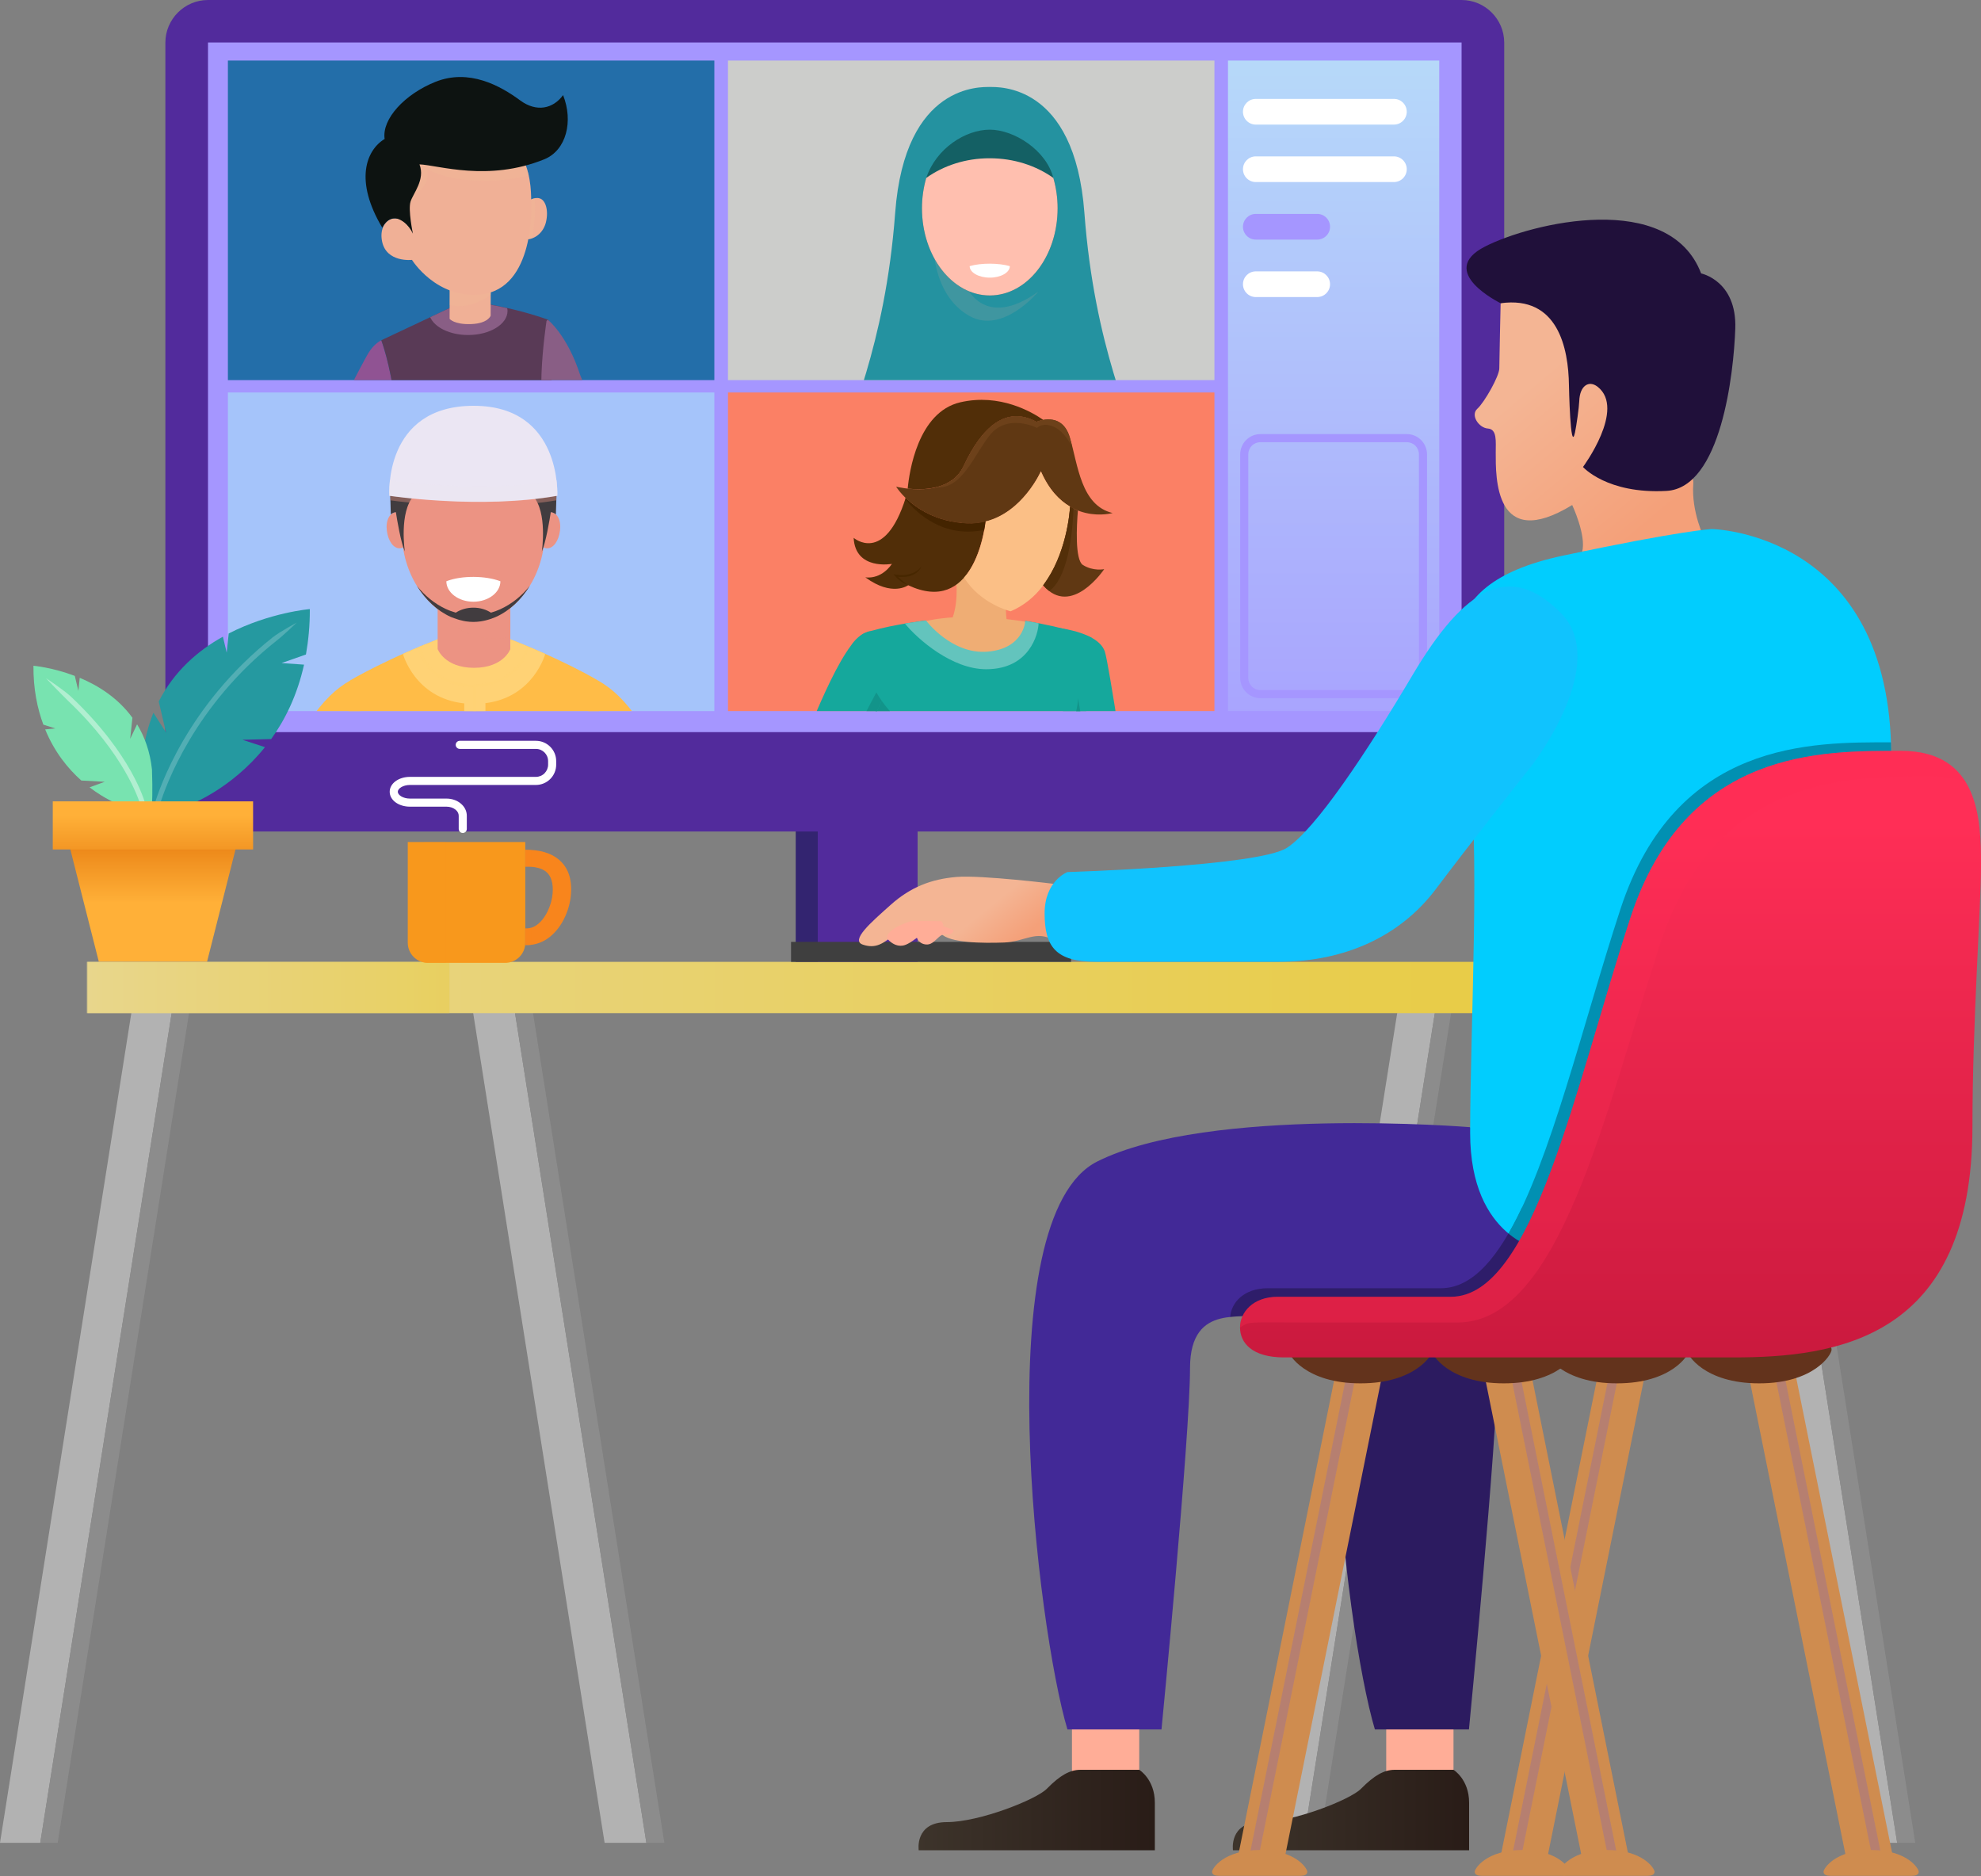 <?xml version="1.0" encoding="UTF-8"?><svg xmlns="http://www.w3.org/2000/svg" xmlns:xlink="http://www.w3.org/1999/xlink" height="236.7" preserveAspectRatio="xMidYMid meet" version="1.0" viewBox="0.0 0.0 250.0 236.7" width="250.0" zoomAndPan="magnify"><rect x="0.0" y="0.0" width="250.0" height="236.7" fill="#808080" stroke="none"/><g><g><g><path d="M103.12 103.69H115.8V122.1H103.12z" fill="#522B9C"/></g><g><path d="M100.42 103.69H103.2V122.1H100.42z" fill="#332470"/></g></g><g><g><g><path d="M189.84,99.53c0,2.96-2.42,5.38-5.38,5.38H26.25c-2.96,0-5.38-2.42-5.38-5.38V5.38 c0-2.96,2.42-5.38,5.38-5.38h158.2c2.96,0,5.38,2.42,5.38,5.38V99.53z" fill="#522B9C"/></g><g><path d="M26.25,5.36c0,8.47,0,78.55,0,87.01c9.75,0,148.45,0,158.2,0c0-8.46,0-78.54,0-87.01 C174.7,5.36,36.01,5.36,26.25,5.36z" fill="#A596FF"/></g></g><g><path d="M28.76 7.64H90.15V47.96H28.76z" fill="#236EA9"/></g><g><path d="M28.76 49.52H90.15V89.72H28.76z" fill="#A5C4FA"/></g><g><path d="M91.87 49.52H153.26V89.72H91.87z" fill="#FB8065"/></g><linearGradient gradientUnits="userSpaceOnUse" id="a" x1="168.298" x2="168.298" xlink:actuate="onLoad" xlink:show="other" xlink:type="simple" xmlns:xlink="http://www.w3.org/1999/xlink" y1="-17.009" y2="112.188"><stop offset=".006" stop-color="#bae8f8"/><stop offset="1" stop-color="#a596ff"/></linearGradient><path d="M154.97 7.64H181.63V89.71H154.97z" fill="url(#a)"/><g><defs><path d="M28.76 7.64H90.15V47.96H28.76z" id="b"/></defs><clipPath id="c"><use overflow="visible" xlink:actuate="onLoad" xlink:href="#b" xlink:show="embed" xlink:type="simple" xmlns:xlink="http://www.w3.org/1999/xlink"/></clipPath><g clip-path="url(#c)"><g><path d="M49.05,58.88c-3.89-3.39-8.08-3.8-8.08-3.8s4.73-9.22,5.5-10.5c0.77-1.28,1.65-1.64,1.65-1.64 s1.96,5.08,2.17,13.59C49.99,57.24,49.62,57.88,49.05,58.88z" fill="#905393"/></g><g><path d="M57.04,38.73l-8.92,4.2c0,0,4.42,11.48,0.7,28.81c3.86,1.8,14.49,3.13,21.59-0.15 c0.09-11.08-0.2-18.28-0.85-22.78c0.2-3.23,0.27-8.3-0.42-8.48c-1.9-0.68-4.54-1.42-7.48-1.94 C58.64,38.59,57.04,38.73,57.04,38.73z" fill="#593A56"/></g><g><path d="M64.05,39.23c0,1.68-2.23,3.04-4.97,3.04c-2.3,0-4.22-0.95-4.79-2.25l2.75-1.29c0,0,1.59-0.15,4.61-0.33 c0.81,0.14,1.6,0.3,2.35,0.48C64.03,38.99,64.05,39.11,64.05,39.23z" fill="#895E85"/></g><g><g><path d="M61.92,39.83c0,0-0.31,0.98-2.46,1.06c-2.15,0.08-2.72-0.66-2.72-0.66l0.01-3.72l5.18,0.01L61.92,39.83 z" fill="#F0B096"/></g><g><path d="M61.93,37.17v-0.51c-0.05-0.05-0.11-0.1-0.17-0.15l-5-0.01l0,1.98 C59.2,39.08,61.25,37.7,61.93,37.17z" fill="#F0B896" opacity=".4"/></g><g><path d="M66.57,25.43c0,0,0.79-0.63,1.54-0.4c0.76,0.22,1.14,1.55,0.79,3c-0.35,1.45-1.57,2.23-2.54,2.16 C65.4,30.12,66.57,25.43,66.57,25.43z" fill="#F0B096"/></g><g><path d="M66.37,30.19c-0.96-0.07,0.2-4.76,0.2-4.76s0.42-0.33,0.93-0.42c0,0.29,0,0.53,0.01,0.71 c0,0,0.1,2.02-0.36,4.36C66.89,30.17,66.62,30.21,66.37,30.19z" fill="#F0B896" opacity=".3"/></g><g><path d="M67.04,25.76c0,0,0.53,10.69-6.38,11.39c-5.62,0.56-8.67-4.36-8.67-4.36s-3.25,0.38-3.78-2.37 c-0.53-2.74,2.13-4.14,3.68-1.35c0,0-0.94-1.43-1.08-3.53c-0.13-2.09-0.96-8.16,7.24-8.98C67.44,15.61,67.01,24.06,67.04,25.76 z" fill="#F0B096"/></g><g><path d="M66.73,22.16c-0.24-1.08-0.67-2.2-1.42-3.18l-1.68-0.07l-10.7,0.86l-2.08,2.46 c-0.1,0.65-0.13,1.28-0.12,1.84l0.72,3.52c-0.01-2.32,1.29-3.15,2-4.05c0.71-0.9,0.49-2.16,0.49-2.16 C58.91,23.81,65.23,22.53,66.73,22.16z" fill="#F0B896" opacity=".4"/></g><g><path d="M52.11,29.48c0,0-0.63-2.99-0.3-4.04c0.33-1.05,1.87-2.77,1.13-4.7c2.37,0.09,8.64,2.24,15.77-0.65 c2.77-1.15,3.66-4.79,2.35-8.09c-1.25,1.71-3.33,2.2-5.41,0.67c-2.52-1.86-6.47-4.04-10.71-2.34c-3.86,1.55-6.77,4.68-6.4,7.2 c-2.36,1.44-3.83,5.29-0.29,11.21c0,0,0.61-1.46,1.92-1.14C50.62,27.74,51.5,28.2,52.11,29.48z" fill="#0D1311"/></g></g><g><path d="M69.13,40.34c0,0,2.45,1.91,4.09,6.98c1.5,3.53,1.62,5.08,1.62,5.08s-1.67,1.06-4.79,1.3 c-3.13,0.24-1.08-13.2-1.08-13.2" fill="#895E85"/></g><g><path d="M49.56,48.74c0,0,0.63,3.24,0.68,6.63c0.79,0.79,3.67,3.96,3.67,3.96h1.67 c0,0,0.55-2.55-0.57-3.67c-1.12-1.12-3.08-1.36-3.49-1.77C51.12,53.49,51.6,52.66,49.56,48.74z" fill="#00D0FC" opacity=".6"/></g><g><path d="M69.66,47.98l0.57,8.4l-0.33,3.39l-2.91-0.24c0,0,0.55-2.89,0.91-3.25 c0.36-0.36,0.85-0.6,1.19-1.67C69.43,53.54,69.66,47.98,69.66,47.98z" fill="#00D0FC" opacity=".6"/></g></g></g><g><defs><path d="M91.87 7.64H153.26V47.96H91.87z" id="d"/></defs><use fill="#CCCDCB" overflow="visible" xlink:actuate="onLoad" xlink:href="#d" xlink:show="embed" xlink:type="simple" xmlns:xlink="http://www.w3.org/1999/xlink"/><clipPath id="e"><use overflow="visible" xlink:actuate="onLoad" xlink:href="#d" xlink:show="embed" xlink:type="simple" xmlns:xlink="http://www.w3.org/1999/xlink"/></clipPath><g clip-path="url(#e)"><g><path d="M143.76,57.47c-0.77-4.35-5.63-13.47-6.91-30.61c-1.23-16.48-10.98-15.85-11.91-15.89v0h-0.06v0 c-0.93,0.04-10.68-0.59-11.91,15.89c-1.28,17.14-6.17,26.37-6.91,30.61c-1.27,7.33-1.86,23.26,4.53,29.39 c6.11,5.85,13.62,9.45,14.29,9.76v0.03c0,0,0.03-0.01,0.03-0.01c0.01,0,0.03,0.01,0.03,0.01v-0.03 c0.66-0.31,8.18-3.92,14.29-9.76C145.62,80.73,145.12,65.15,143.76,57.47z" fill="#2492A0"/></g><g><path d="M121.78,35.82c0,0,2.21,6.04,9.27,0.96c0,0-4.45,5.43-8.66,3.11 c-5-2.75-4.64-9.82-4.64-9.82L121.78,35.82z" fill="#AAA6A3" opacity=".2"/></g><g><path d="M116.89,22.45c-0.34,1.19-0.54,2.47-0.54,3.82c0,6.08,3.83,11.01,8.56,11.01 c4.73,0,8.56-4.93,8.56-11.01c0-1.34-0.2-2.63-0.54-3.82c-0.89-3.51-4.97-6.09-8.02-6.09 C121.87,16.36,118.15,18.69,116.89,22.45z" fill="#146064"/></g><g><path d="M116.89,22.45c-0.34,1.19-0.54,2.47-0.54,3.82c0,6.08,3.83,11.01,8.56,11.01 c4.73,0,8.56-4.93,8.56-11.01c0-1.34-0.2-2.63-0.54-3.82c-2.18-1.55-4.97-2.48-8.02-2.48 C121.87,19.96,119.08,20.89,116.89,22.45z" fill="#FFBFAF"/></g><g><path d="M127.44,33.58c0,0.8-1.13,1.45-2.53,1.45c-1.4,0-2.54-0.65-2.54-1.45 C123.82,33.15,126.08,33.18,127.44,33.58z" fill="#FFF"/></g></g></g><g><defs><path d="M28.76 49.52H90.15V89.72H28.76z" id="f"/></defs><clipPath id="g"><use overflow="visible" xlink:actuate="onLoad" xlink:href="#f" xlink:show="embed" xlink:type="simple" xmlns:xlink="http://www.w3.org/1999/xlink"/></clipPath><g clip-path="url(#g)"><g><path d="M76,98.53l-0.56-12.69c0,0-4.75-2.85-12.4-5.69c-1.36-0.16-5.07-0.16-6.44,0 c-7.65,2.85-12.4,5.69-12.4,5.69l-0.56,12.69c0,0-1.33,11.37-1.42,27.12c6.41,3.01,28.79,3.01,35.21,0 C77.34,109.9,76,98.53,76,98.53z" fill="#FFBC47"/></g><g><path d="M68.81,82.5c-1.66-0.74-3.59-1.55-5.76-2.36c-1.36-0.16-5.07-0.16-6.44,0c-2.17,0.81-4.1,1.61-5.76,2.36 c0,0,1.48,5.59,7.74,6.25v20.69h2.67V88.72C67.35,87.97,68.81,82.5,68.81,82.5z" fill="#FFD275"/></g><g><path d="M66.64,81.6c-0.12-0.05-0.23-0.1-0.35-0.14c-0.16,2.71-3.04,4.88-6.57,4.88 c-3.52,0-6.39-2.16-6.57-4.87c-0.12,0.05-0.23,0.1-0.35,0.15c0.26,2.83,3.26,5.08,6.92,5.08v21.44h0.35V86.68 C63.58,86.54,66.4,84.35,66.64,81.6z" fill="#FFD275" opacity=".5"/></g><g><path d="M64.41,81.89c0,0-0.85,2.37-4.59,2.37c-3.73,0-4.59-2.37-4.59-2.37v-5.23h9.17V81.89z" fill="#EC9383"/></g><g><path d="M64.41,80.38v-3.72h-9.17C55.24,76.66,57.86,81.61,64.41,80.38z" fill="#EC9383" opacity=".4"/></g><g><path d="M69.26,64.57c-0.29,0-0.56,0.12-0.8,0.31c-0.97-4.3-4.51-7.03-8.73-7.03c-4.22,0-7.75,2.72-8.73,7.01 c-0.23-0.18-0.49-0.29-0.77-0.29c-1.1,0-1.57,1.13-1.41,2.39s0.82,2.27,1.67,2.22c0.13-0.01,0.25-0.05,0.37-0.1 c0.73,5,4.42,9.38,8.87,9.38c4.46,0,8.15-4.39,8.87-9.39c0.13,0.06,0.26,0.11,0.4,0.11c0.85,0.05,1.51-0.96,1.67-2.22 C70.84,65.7,70.37,64.57,69.26,64.57z" fill="#EC9383"/></g><g><path d="M63.15,73.34c0,1.42-1.53,2.58-3.41,2.58c-1.88,0-3.41-1.16-3.41-2.58 C58.26,72.58,61.31,72.63,63.15,73.34z" fill="#FFF"/></g><g><path d="M66.87,73.9c-1.03,1.3-2.32,2.33-3.76,2.98c-0.37,0.17-0.76,0.31-1.15,0.42 c-0.6-0.39-1.37-0.63-2.22-0.63c-0.85,0-1.62,0.24-2.22,0.63c-0.45-0.13-0.89-0.29-1.31-0.49c-1.38-0.65-2.61-1.66-3.6-2.9 c1.08,1.76,2.57,3.16,4.28,3.93c0,0,0,0,0,0c0.14,0.06,0.28,0.11,0.42,0.16c0.2,0.07,0.4,0.14,0.6,0.2 c0.19,0.05,0.38,0.1,0.57,0.14c0.11,0.02,0.22,0.04,0.33,0.06c0.31,0.04,0.61,0.07,0.93,0.07c0.32,0,0.62-0.03,0.93-0.07 c0.11-0.01,0.22-0.03,0.33-0.06c0.19-0.04,0.38-0.08,0.57-0.14c0.21-0.06,0.41-0.12,0.6-0.2c0.14-0.05,0.28-0.1,0.41-0.16 c0,0,0,0,0,0C64.3,77.07,65.79,75.67,66.87,73.9z" fill="#413C3F"/></g><g><path d="M70.23,62.39c0,0-1.23,0.18-2.98,0.18c1.88,2.03,1.13,7.01,1.13,7.01c0.49-1.07,0.99-4.02,1.13-4.96 c0.09,0.01,0.41,0.05,0.64,0.29C70.17,64.13,70.23,62.39,70.23,62.39z" fill="#413C3F"/></g><g><path d="M49.24,62.39c0,0,1.23,0.18,2.98,0.18c-1.88,2.03-1.13,7.01-1.13,7.01c-0.49-1.07-0.99-4.02-1.13-4.96 c-0.09,0.01-0.41,0.05-0.64,0.29C49.31,64.13,49.24,62.39,49.24,62.39z" fill="#413C3F"/></g><g><path d="M49.14,62.55c0,0,11.43,1.73,21.19,0c0,0,0.62-11.35-10.55-11.35C48.33,51.2,49.14,62.55,49.14,62.55z" fill="#EBE6F3"/></g><g><path d="M49.21,60.6c-0.13,1.16-0.07,1.96-0.07,1.96s11.43,1.73,21.19,0c0,0,0.04-0.79-0.1-1.95 C60.92,62.23,50.14,60.73,49.21,60.6z" fill="#EBE6F3" opacity=".7"/></g><g><path d="M49.25,62.57c0,0.13,0.01,0.33,0.02,0.56c1.8,0.25,12.01,1.51,20.94,0 c0.01-0.24,0.01-0.43,0.02-0.57C61.05,64.18,50.43,62.74,49.25,62.57z" fill="#EC9383" opacity=".4"/></g><g><g><g><path d="M72.44,95.51l6.34,11.52c0,0,3.99-3.96,8.33-3.66c-2.18-5.68-4.7-9.84-6.21-12.07 c-2.06-3.02-3.65-4.42-5.46-5.46L72.44,95.51z" fill="#FFBC47"/></g></g></g><g><path d="M74.69,106.89l1.64,0.57c-0.08-2.01-0.16-3.78-0.22-5.2c0,0-0.67-6.28-4.51-10.55 C71.6,91.72,74.75,96.45,74.69,106.89z" fill="#FFBC47" opacity=".3"/></g><g><g><path d="M47.3,95.51l-6.38,11.52c0,0-4.02-3.96-8.37-3.66c2.19-5.68,4.72-9.84,6.25-12.07 c2.07-3.02,3.61-4.42,5.43-5.46L47.3,95.51z" fill="#FFBC47"/></g></g><g><path d="M44.98,106.89l-1.64,0.57c0.08-2.01,0.16-3.78,0.22-5.2c0,0,0.67-6.28,4.51-10.55 C48.07,91.72,44.92,96.45,44.98,106.89z" fill="#FFBC47" opacity=".3"/></g></g></g><g><defs><path d="M91.87 49.52H153.26V89.72H91.87z" id="h"/></defs><clipPath id="i"><use overflow="visible" xlink:actuate="onLoad" xlink:href="#h" xlink:show="embed" xlink:type="simple" xmlns:xlink="http://www.w3.org/1999/xlink"/></clipPath><g clip-path="url(#i)"><g><path d="M129.78,78.51c0,0-7.96-1.53-13.5,0c-5.54,1.54,8.6,10.04,9.32,10.06 C126.33,88.59,130.21,83.29,129.78,78.51L129.78,78.51z" fill="#EFAD74"/></g><g><path d="M137.73,80.44c0,0-2.87-1.22-8.35-2.1c0,0,0.79,5.09-5,5.09c-5.78,0-7.53-5.14-7.53-5.14 s-3.9,0.46-6.89,1.31c-1.19,0.12-2.85,1.77-2.62,2.35c1.01,2.69,3.57,8.39,5.21,13.35c2.01,6.04,3.37,14.57,0.79,19.75 c-2.58,5.18-4.96,9.31-5.14,12.46c0,0,20.47,5.05,30.35,1.46c0,0-4.28-16.62-4.47-21.07c-0.19-4.45,0.82-8.47,1.4-11.68 C136.07,93,138.71,85.8,137.73,80.44L137.73,80.44z" fill="#15A89C"/></g><g><path d="M131.07,78.64c-0.03,1.29-1.11,5.8-6.62,5.8c-4.3,0-8.6-3.75-10.26-5.77c1.52-0.24,2.67-0.38,2.67-0.38 s3.23,4.33,7.8,3.93c4.57-0.4,4.73-3.88,4.73-3.88C129.98,78.43,130.54,78.54,131.07,78.64L131.07,78.64z" fill="#63C4BD"/></g><g><path d="M117.38,99.23c-1.7,0.97-0.48,11.63-0.48,11.63l-2.29-0.54c0.53-4.81-0.58-10.58-2.06-15.03 c-0.74-2.24-1.67-4.61-2.55-6.81l0.6-1.14c0,0,2.67,5.09,6.79,5.09c4.12,0,13.82,0.73,16.24,0c2.43-0.73,2.43-4.36,2.43-4.36 s0.22,1.36,0.58,3.45c-0.47,1.89-0.94,3.54-1.15,4.69c-0.21,1.17-0.48,2.46-0.72,3.83c-0.7-0.76-1.9-1.65-3.8-1.79 C127.57,98.02,119.08,98.26,117.38,99.23L117.38,99.23z" fill="#12948A"/></g><g><path d="M132.65,79.1c0,0,3.11,28.21,8.12,31.76c0.71,0.51,5.16-4.86,6.37-7.65c0,0-2.86-2.02-2.87-4.29 l-1.76,2.05c0,0-2.56-17.21-3.08-18.76C138.91,80.66,136.6,79.54,132.65,79.1L132.65,79.1z" fill="#15A89C"/></g><g><path d="M120.17,78.07l6.88,0.28c-0.38-3.02,0.24-5.59,0.24-5.59l-6.7-0.27 C120.58,72.49,121.11,75.56,120.17,78.07L120.17,78.07L120.17,78.07z" fill="#EFAD74"/></g><g><path d="M131.36,59.47c0,0-3,6.87-9.33,6.57c-6.33-0.3-8.94-4.64-8.94-4.64s6.52,1.7,8.54-2.61 c2.33-4.98,5.39-7.64,9.19-5.56c0,0,3.19-1.47,4.2,1.98c1.02,3.45,1.38,8.56,5.39,9.52C140.4,64.73,134.4,66.46,131.36,59.47 L131.36,59.47L131.36,59.47z" fill="#603813"/></g><g><path d="M107.73,67.86c0,0,3.89,3.4,6.56-5.02c1.34,1.29,3.83,3.02,7.73,3.2c0.85,0.04,1.63-0.06,2.35-0.24 c-0.16,1.35-1.63,11.85-9.76,8.04c0,0-2.01,1.51-5.41-1c0,0,1.9,0.39,3.36-1.69C112.56,71.14,107.94,72.01,107.73,67.86 L107.73,67.86L107.73,67.86z" fill="#512E08"/></g><g><path d="M130.81,53.23c-3.8-2.07-6.86,0.58-9.19,5.56c-1.41,3.01-5.02,3.08-7.07,2.86 c0.19-2.06,1.27-9.64,6.63-10.89c4.99-1.16,9.06,1.23,10.48,2.22C131.17,53.07,130.81,53.23,130.81,53.23L130.81,53.23 L130.81,53.23z" fill="#512E08"/></g><g><path d="M131.36,59.47c1.01,2.32,2.35,3.67,3.69,4.45c-0.06,0.95-0.77,10.37-7.51,13.21c0,0-3.79-0.9-5.87-4.25 c2.08-2.35,2.63-6.3,2.72-7.09C129.09,64.62,131.36,59.47,131.36,59.47L131.36,59.47L131.36,59.47z" fill="#FBBF86"/></g><g><path d="M135.04,63.92c0.33,0.2,0.67,0.36,0.99,0.49c-0.15,1.84-0.4,6.23,0.64,6.88 c1.32,0.82,2.68,0.52,2.68,0.52s-4.14,6.19-7.71,2.03C134.59,69.97,135,64.63,135.04,63.92L135.04,63.92L135.04,63.92z" fill="#603813"/></g><g><path d="M114.62,73.83c0,0-0.65-0.43-1.28-1.05c0.7,0.08,2.35,0.08,2.98-1.37c0,0-0.8,1.42-3.25,1.1l-0.33-0.08 l0.22,0.26C113.67,73.54,114.58,73.82,114.62,73.83L114.62,73.83L114.62,73.83z" fill="#472700"/></g><g><path d="M118.06,61.5c1.43-0.34,2.81-1.1,3.55-2.71c2.33-4.98,5.39-7.64,9.19-5.56c0,0,3.19-1.47,4.2,1.98 c0.11,0.35,0.2,0.71,0.29,1.09c-0.56-0.97-1.39-2.11-2.41-2.5c-1.36-0.54-2.01,0.19-2.01,0.19s-3.7-1.9-5.95,0.91 C122.85,57.49,121.43,61.77,118.06,61.5L118.06,61.5L118.06,61.5z" fill="#6D411A"/></g><g><path d="M114.25,62.96c0.02-0.05,0.03-0.08,0.04-0.12c1.34,1.29,3.83,3.02,7.73,3.2 c0.85,0.04,1.63-0.06,2.35-0.24c-0.03,0.19-0.07,0.57-0.16,1.05C118.56,68.09,114.99,63.93,114.25,62.96L114.25,62.96 L114.25,62.96z" fill="#442400"/></g><g><path d="M135.04,63.92c0.14,0.09,0.28,0.14,0.43,0.21c-0.04,1.59-0.36,8.49-3.05,10.44 c-0.26-0.2-0.52-0.42-0.77-0.72C134.59,69.97,135,64.63,135.04,63.92L135.04,63.92L135.04,63.92z" fill="#532F09"/></g><g><path d="M111.91,86.97c0,0-5.35,12.17-8.75,17.84c0,0-0.43,1.23,0.41,3.73c0.84,2.51,1.6,3.94,1.6,3.94 s-1.31,2.18-4.33,3.11c0,0-2.64-6.98-3.99-11.22c-0.36-1.12,2.08-5.15,3.47-8.11c1.39-2.96,5.84-15.48,8.94-16.44 C112.34,78.86,112.8,83.44,111.91,86.97L111.91,86.97z" fill="#15A89C"/></g><g><path d="M134.52,91.95c1.51-1.22,1.53-3.87,1.53-3.87s2.65,16.41,4.48,22.58 C137.95,108.39,135.89,99.67,134.52,91.95L134.52,91.95z" fill="#12948A"/></g><g><path d="M111.27,88.42c-1.52,3.38-5.42,11.91-8.11,16.4c0,0-0.13,0.39-0.1,1.17l-1.77-0.93l9.3-17.7 C110.6,87.35,110.83,87.8,111.27,88.42L111.27,88.42z" fill="#12948A"/></g></g></g><g><path d="M177.53,14.1c0,0.9-0.73,1.62-1.62,1.62h-17.43c-0.9,0-1.62-0.73-1.62-1.62l0,0c0-0.9,0.73-1.62,1.62-1.62 h17.43C176.8,12.47,177.53,13.2,177.53,14.1L177.53,14.1z" fill="#FFF"/></g><g><path d="M177.53,21.35c0,0.9-0.73,1.62-1.62,1.62h-17.43c-0.9,0-1.62-0.73-1.62-1.62l0,0 c0-0.9,0.73-1.62,1.62-1.62h17.43C176.8,19.73,177.53,20.45,177.53,21.35L177.53,21.35z" fill="#FFF"/></g><g><path d="M167.85,28.61c0,0.9-0.73,1.62-1.62,1.62h-7.75c-0.9,0-1.62-0.73-1.62-1.62l0,0c0-0.9,0.73-1.62,1.62-1.62 h7.75C167.12,26.98,167.85,27.71,167.85,28.61L167.85,28.61z" fill="#A596FF"/></g><g><path d="M167.85,35.86c0,0.9-0.73,1.62-1.62,1.62h-7.75c-0.9,0-1.62-0.73-1.62-1.62l0,0c0-0.9,0.73-1.62,1.62-1.62 h7.75C167.12,34.24,167.85,34.97,167.85,35.86L167.85,35.86z" fill="#FFF"/></g><g><path d="M159.07,54.77c-0.68,0-1.33,0.27-1.81,0.75c-0.48,0.48-0.75,1.13-0.75,1.81v28.2 c0,0.68,0.27,1.33,0.75,1.81c0.48,0.48,1.13,0.75,1.81,0.75h18.46c1.41,0,2.56-1.15,2.56-2.56v-28.2c0-0.68-0.27-1.33-0.75-1.81 c-0.48-0.48-1.13-0.75-1.81-0.75H159.07z M157.98,86.62c-0.29-0.29-0.45-0.68-0.45-1.09v-28.2c0-0.41,0.16-0.8,0.45-1.09 s0.68-0.45,1.09-0.45h18.46c0.41,0,0.8,0.16,1.09,0.45s0.45,0.68,0.45,1.09v28.2c0,0.85-0.69,1.54-1.54,1.54h-18.46 C158.66,87.07,158.27,86.91,157.98,86.62z" fill="#A596FF"/></g></g><g><g><path d="M30.59,93.34l3.63-0.09c1.77-2.45,3.29-5.54,4.15-9.39l-2.84-0.2l3.08-1.08c0.31-1.77,0.5-3.65,0.49-5.73 c0,0-5.06,0.42-10.24,3.08l-0.25,2.42l-0.48-2.02c-3.11,1.73-6.15,4.34-8.1,8.18l0.92,3.91l-1.59-2.49 c-0.64,1.6-1.12,3.37-1.33,5.39c-0.14,3.86,0,6.2,0,6.2h5.92c0,0,5.19-1.9,9.49-7.25L30.59,93.34z" fill="#2599A0"/></g><g><path d="M19.18,97.1c-0.24-2.27-0.93-4.15-1.88-5.71l-0.87,1.83l0.28-2.66c-1.82-2.5-4.34-4.08-6.65-5.04 l-0.17,1.65l-0.45-1.89C6.59,84.2,4.22,84,4.22,84c-0.02,2.91,0.48,5.35,1.25,7.43l1.51,0.48L5.7,92.03 c1.18,2.88,2.9,4.97,4.56,6.45l2.96,0.16l-1.92,0.7c2.02,1.54,3.69,2.16,3.69,2.16h4.2C19.18,101.5,19.28,99.84,19.18,97.1z" fill="#78E3B0"/></g><g><path d="M8.65,88.48c-0.92-0.88-2.86-2.92-2.86-2.92s2.29,1.51,3.2,2.37 c7.66,7.24,9.27,13.21,9.34,13.49l-0.3,0.08h-0.33C17.48,100.78,15.64,95.14,8.65,88.48z" fill="#FFF" opacity=".42"/></g><g><path d="M20.18,101.5H19.5c0.57-1.93,4.11-12.52,14.91-21.08c0.91-0.72,3.03-1.86,3.03-1.86 s-1.67,1.61-2.54,2.28C24.49,89.06,20.89,99.19,20.18,101.5z" fill="#FFF" opacity=".21"/></g><linearGradient gradientUnits="userSpaceOnUse" id="j" x1="19.299" x2="19.299" xlink:actuate="onLoad" xlink:show="other" xlink:type="simple" xmlns:xlink="http://www.w3.org/1999/xlink" y1="106.359" y2="113.915"><stop offset=".006" stop-color="#eb8517"/><stop offset="1" stop-color="#ffb038"/></linearGradient><path d="M26.13 121.34L12.47 121.34 8.43 105.41 30.17 105.41z" fill="url(#j)"/><linearGradient gradientUnits="userSpaceOnUse" id="k" x1="19.299" x2="19.299" xlink:actuate="onLoad" xlink:show="other" xlink:type="simple" xmlns:xlink="http://www.w3.org/1999/xlink" y1="110.125" y2="102.922"><stop offset=".006" stop-color="#eb8517"/><stop offset="1" stop-color="#ffb038"/></linearGradient><path d="M6.66 101.11H31.94V107.18H6.66z" fill="url(#k)"/></g><g><g><path d="M143.77 217.79L143.77 226.08 135.28 226.08 135.28 217.35z" fill="#FFAD97"/></g><linearGradient gradientUnits="userSpaceOnUse" id="l" x1="115.913" x2="145.737" xlink:actuate="onLoad" xlink:show="other" xlink:type="simple" xmlns:xlink="http://www.w3.org/1999/xlink" y1="228.373" y2="228.373"><stop offset="0" stop-color="#3d342b"/><stop offset="1" stop-color="#291c17"/></linearGradient><path d="M143.77,223.3c0,0,1.97,1.2,1.97,4.15 c0,2.95,0,6,0,6h-29.8c0,0-0.54-3.55,3.55-3.55c4.09,0,11.27-2.84,12.61-4.2c1.71-1.74,2.94-2.4,4.26-2.4 C137.66,223.3,143.77,223.3,143.77,223.3z" fill="url(#l)"/></g><g><path d="M81.57 232.51L76.3 232.51 59.59 127.03 64.87 127.03z" fill="#B2B2B2"/></g><g><path d="M64.87 127.03L81.57 232.51 83.84 232.51 67.14 127.03z" fill="#8C8C8C"/></g><g><g><path d="M239.42 232.51L234.15 232.51 217.45 127.03 222.72 127.03z" fill="#B2B2B2"/></g><g><path d="M222.72 127.03L239.42 232.51 241.7 232.51 225 127.03z" fill="#8C8C8C"/></g></g><g><g><path d="M164.52 232.01L159.77 232.01 176.47 126.91 181.22 126.91z" fill="#B2B2B2"/></g><g><path d="M181.22 126.91L164.52 232.01 166.57 232.01 183.27 126.91z" fill="#8C8C8C"/></g></g><g><path d="M5.08 232.51L0 232.51 16.7 127.03 21.79 127.03z" fill="#B2B2B2"/></g><g><path d="M21.79 127.03L5.08 232.51 7.28 232.51 23.98 127.03z" fill="#8C8C8C"/></g><linearGradient gradientUnits="userSpaceOnUse" id="m" x1="11.035" x2="186.873" xlink:actuate="onLoad" xlink:show="other" xlink:type="simple" xmlns:xlink="http://www.w3.org/1999/xlink" y1="124.596" y2="124.596"><stop offset="0" stop-color="#e8d68c"/><stop offset="1" stop-color="#e8cc47"/></linearGradient><path d="M11.03 121.36H186.87V127.83H11.03z" fill="url(#m)"/><linearGradient gradientUnits="userSpaceOnUse" id="n" x1="10.941" x2="56.723" xlink:actuate="onLoad" xlink:show="other" xlink:type="simple" xmlns:xlink="http://www.w3.org/1999/xlink" y1="124.596" y2="124.596"><stop offset="0" stop-color="#e8d68c"/><stop offset="1" stop-color="#e8cc47"/></linearGradient><path d="M10.94 121.36H56.72V127.83H10.94z" fill="url(#n)" opacity=".5"/><g><g><g><path d="M183.43 217.79L183.43 226.08 174.94 226.08 174.94 217.35z" fill="#FFAD97"/></g><linearGradient gradientUnits="userSpaceOnUse" id="o" x1="155.571" x2="185.394" xlink:actuate="onLoad" xlink:show="other" xlink:type="simple" xmlns:xlink="http://www.w3.org/1999/xlink" y1="228.373" y2="228.373"><stop offset="0" stop-color="#3d342b"/><stop offset="1" stop-color="#291c17"/></linearGradient><path d="M183.43,223.3c0,0,1.97,1.2,1.97,4.15 c0,2.95,0,6,0,6h-29.8c0,0-0.54-3.55,3.55-3.55c4.09,0,11.27-2.84,12.6-4.2c1.72-1.74,2.95-2.4,4.26-2.4 C177.31,223.3,183.43,223.3,183.43,223.3z" fill="url(#o)"/></g><g><path d="M177.29,146.54c-14.03,7.01-7.55,59.08-3.78,71.67c6.12,0,11.87,0,11.87,0s3.6-36.96,3.6-45.59 C188.99,158.23,177.29,146.54,177.29,146.54z" fill="#2C1B60"/></g></g><g><path d="M185.52,142.22c0,0-33-2.7-47.03,4.32c-14.03,7.01-7.55,59.08-3.78,71.67c6.11,0,11.87,0,11.87,0 s3.6-36.96,3.6-45.59c0-8.63,7.29-5.67,8.64-7.02c1.35-1.35,29.04,2.61,33.63-3.78C197.03,155.44,185.52,142.22,185.52,142.22z" fill="#422997"/></g><g><linearGradient gradientUnits="userSpaceOnUse" id="p" x1="207.633" x2="192.659" xlink:actuate="onLoad" xlink:show="other" xlink:type="simple" xmlns:xlink="http://www.w3.org/1999/xlink" y1="66.697" y2="48.927"><stop offset=".006" stop-color="#f4a079"/><stop offset="1" stop-color="#f4b594"/></linearGradient><path d="M189.38,38.25c0,0-0.17,7.24-0.17,8.23 c0,0.98-1.88,4.29-2.77,5.09c-0.9,0.81,0.18,2.42,1.34,2.5c1.16,0.09,0.98,1.6,0.98,3.04c0,3.04-0.18,12.61,9.65,6.61 c0,0,1.8,3.83,1.26,5.88l15.45-1.59c0,0-1.7-3.4-1.43-6.97C213.97,57.47,201.58,34.19,189.38,38.25z" fill="url(#p)"/><g><path d="M187.42,31.1c5.89-3,23.24-7.15,27.26,3.4c0,0,4.52,0.91,4.31,6.97c-0.19,5.55-1.77,20.1-8.69,20.47 c-7.5,0.41-10.53-3.02-10.53-3.02s5.43-7.31,1.85-10.12c-1.11-0.87-2.26-0.13-2.32,1.81c-0.03,0.8-0.35,3.07-0.54,3.97 c-0.59,2.77-0.76-5.95-0.76-5.95c-0.06-4.74-1.41-11.36-8.62-10.37C189.38,38.25,181.17,34.28,187.42,31.1z" fill="#20103A"/></g></g><g><path d="M216.03,66.75c0,0,22.64,0.39,22.64,28.71c0,28.33-4.59,62.32-4.59,62.32H194.7c0,0-9.17-1.35-9.17-14.84 c0-13.49,1.35-36.69-0.27-47.75c-1.62-11.06-5.87-21.29,12-25.09C212.25,66.92,216.03,66.75,216.03,66.75z" fill="#01CDFE"/></g><g><path d="M99.83 118.84H135.17V121.36H99.83z" fill="#3F3F3F"/></g><g opacity=".3"><path d="M158.82,165.6c1.35-1.35,29.04,2.61,33.63-3.78c1.8-2.51,1.12-6.07-0.38-9.47c-2.9,6.17-6.17,10.19-10.23,10.19h-21.85 c-3.01,0-4.61,1.81-4.74,3.62C156.82,165.99,158.28,166.14,158.82,165.6z" fill="inherit"/><path d="M238.67,95.46c0-0.62-0.02-1.2-0.04-1.8c-9.9,0-27.12-0.33-34.13,21.04c-4.8,14.65-8.76,31.66-14.12,40.93 c2.2,1.82,4.32,2.14,4.32,2.14h39.39C234.08,157.78,238.67,123.79,238.67,95.46z" fill="inherit"/></g><g><linearGradient gradientUnits="userSpaceOnUse" id="q" x1="125.655" x2="122.061" xlink:actuate="onLoad" xlink:show="other" xlink:type="simple" xmlns:xlink="http://www.w3.org/1999/xlink" y1="121.072" y2="116.678"><stop offset=".006" stop-color="#f4a079"/><stop offset="1" stop-color="#f4b594"/></linearGradient><path d="M133.28,111.55c0,0-9.44-1.17-12.59-0.9 c-3.15,0.27-5.76,1.26-8.28,3.51c-2.52,2.25-5.13,4.5-3.51,5.03c1.62,0.54,2.61-0.09,4.32-1.62c1.71-1.53,4.41-1.08,5.49,0.18 c1.08,1.26,5.4,1.26,8,1.17c2.61-0.09,4.05-1.62,6.3-0.27C135.26,120.01,133.28,111.55,133.28,111.55z" fill="url(#q)"/><g><path d="M111.94,118.39c0,0,0.88,1.21,2.16,0.88c1.28-0.34,3.17-2.6,4.31-2.3c1.15,0.3,0.41-0.74,0.41-0.74 s-3.57-0.04-3.71-0.04C114.98,116.2,111.84,117.14,111.94,118.39z" fill="#FFAD97"/></g><g><path d="M115.65,118.12c0,0,0.17,0.98,1.25,1.05c1.08,0.07,1.55-1.42,2.46-1.28c0.91,0.14,0.98-0.53,0.98-0.53 l-2.12-0.81C118.22,116.54,116.43,117.38,115.65,118.12z" fill="#FFAD97"/></g></g><g><g><g><path d="M238.89 234.31L232.96 234.31 220.45 172.36 226.38 172.36z" fill="#CF8C4F"/></g><g><path d="M237.46 234.31L236.28 234.31 223.77 172.36 224.96 172.36z" fill="#7D62BF" opacity=".3"/></g></g><g><path d="M236.15,233.42h-0.04c-4.51,0-5.98,2.33-5.98,2.74c0,0.4,0.4,0.52,0.89,0.52h10.23 c0.49,0,0.89-0.12,0.89-0.52C242.14,235.74,240.66,233.42,236.15,233.42z" fill="#CF8C4F"/></g></g><g><g><g><path d="M189.36 234.31L195.29 234.31 207.8 172.36 201.87 172.36z" fill="#CF8C4F"/></g><g><path d="M190.79 234.31L191.97 234.31 204.48 172.36 203.29 172.36z" fill="#7D62BF" opacity=".3"/></g></g><g><path d="M192.1,233.42h0.04c4.5,0,5.98,2.33,5.98,2.74c0,0.4-0.4,0.52-0.89,0.52H187c-0.49,0-0.89-0.12-0.89-0.52 C186.12,235.74,187.59,233.42,192.1,233.42z" fill="#CF8C4F"/></g></g><g><g><g><path d="M156.22 234.31L162.15 234.31 174.66 172.36 168.73 172.36z" fill="#CF8C4F"/></g><g><path d="M157.65 234.31L158.83 234.31 171.34 172.36 170.16 172.36z" fill="#7D62BF" opacity=".3"/></g></g><g><path d="M158.96,233.42H159c4.51,0,5.98,2.33,5.98,2.74c0,0.4-0.4,0.52-0.89,0.52h-10.24 c-0.49,0-0.89-0.12-0.89-0.52C152.98,235.74,154.45,233.42,158.96,233.42z" fill="#CF8C4F"/></g></g><g><g><g><path d="M205.55 234.31L199.62 234.31 187.11 172.36 193.04 172.36z" fill="#CF8C4F"/></g><g><path d="M204.13 234.31L202.94 234.31 190.43 172.36 191.62 172.36z" fill="#7D62BF" opacity=".3"/></g></g><g><path d="M202.81,233.42h-0.04c-4.51,0-5.98,2.33-5.98,2.74c0,0.4,0.4,0.52,0.89,0.52h10.23 c0.49,0,0.89-0.12,0.89-0.52C208.8,235.74,207.32,233.42,202.81,233.42z" fill="#CF8C4F"/></g></g><g><path d="M221.97,174.54h0.06c6.86,0,9.11-3.6,9.11-4.23c0-0.63-0.61-0.81-1.35-0.81h-15.58 c-0.74,0-1.35,0.18-1.35,0.81C212.86,170.94,215.11,174.54,221.97,174.54z" fill="#63331C"/></g><g><path d="M204.02,174.54h0.06c6.86,0,9.11-3.6,9.11-4.23c0-0.63-0.61-0.81-1.35-0.81h-15.58 c-0.74,0-1.35,0.18-1.35,0.81C194.91,170.94,197.16,174.54,204.02,174.54z" fill="#63331C"/></g><g><path d="M171.66,174.54h0.06c6.86,0,9.11-3.6,9.11-4.23c0-0.63-0.61-0.81-1.35-0.81H163.9 c-0.74,0-1.35,0.18-1.35,0.81C162.55,170.94,164.8,174.54,171.66,174.54z" fill="#63331C"/></g><g><path d="M189.75,174.54h0.06c6.86,0,9.11-3.6,9.11-4.23c0-0.63-0.61-0.81-1.35-0.81h-15.58 c-0.74,0-1.35,0.18-1.35,0.81C180.64,170.94,182.89,174.54,189.75,174.54z" fill="#63331C"/></g><linearGradient gradientUnits="userSpaceOnUse" id="r" x1="203.241" x2="203.241" xlink:actuate="onLoad" xlink:show="other" xlink:type="simple" xmlns:xlink="http://www.w3.org/1999/xlink" y1="103.474" y2="178.67"><stop offset=".006" stop-color="#ff2e56"/><stop offset="1" stop-color="#c4173b"/></linearGradient><path d="M248.92,142.13c0-13.22,1.08-27.43,1.08-33 c0-5.58-0.17-14.39-10.07-14.39c-9.9,0-27.16-0.36-34.17,21.04c-7.01,21.4-12.23,47.84-22.66,47.84c-10.43,0-18.7,0-21.85,0 c-3.15,0-4.76,1.98-4.76,3.87c0,1.88,1.44,3.78,5.57,3.78c4.14,0,43.7,0,56.65,0C231.66,171.27,248.92,169.02,248.92,142.13z" fill="url(#r)"/><g><path d="M165.03,166.86h18.94c12.86,0,18.55-26.44,25.57-47.84c7.01-21.41,24.28-21.05,34.17-21.05 c1.76,0,3.2,0.29,4.41,0.79c-1.41-2.35-3.88-4.02-8.18-4.02c-9.9,0-27.16-0.36-34.17,21.04c-7.01,21.4-12.23,47.84-22.66,47.84 h-21.85c-3.15,0-4.76,1.98-4.76,3.87C157.78,166.68,157.26,166.86,165.03,166.86z" fill="#FF2E56" opacity=".3"/></g><g><path d="M193.35,96.54c0,0,9.98-12.86,3.59-19.24c-6.38-6.39-12.02-3.37-18.7,7.91 c-5.75,9.71-12.23,19.43-15.83,21.76c-3.6,2.34-27.7,3.06-27.7,3.06s-2.88,1.08-2.88,5.21c0,4.14,1.35,6.11,6.47,6.11 s14.7,0,23.07,0c8.36,0,15.37-3.24,19.83-9.17C185.66,106.25,193.35,96.54,193.35,96.54z" fill="#10C3FE"/></g><g><g><g><path d="M66.29,118.95c0,1.4-1.14,2.54-2.54,2.54H54c-1.4,0-2.54-1.15-2.54-2.54v-12.71h14.83V118.95z" fill="#F8981C"/></g><g><path d="M70.49,108.43c-1.01-0.83-2.42-1.23-4.2-1.21v2.13c1.18-0.03,2.09,0.19,2.64,0.65 c0.64,0.53,0.91,1.45,0.81,2.73c-0.11,1.43-0.89,3.29-2.15,4.08c-0.41,0.25-0.84,0.36-1.31,0.33v1.81c0,0.1-0.02,0.2-0.03,0.3 c0.93,0.03,1.83-0.19,2.64-0.69c1.97-1.22,3.01-3.73,3.16-5.68C72.22,110.91,71.69,109.41,70.49,108.43z" fill="#F8851C"/></g><g><path d="M66.29,107.22v2.13c0.26-0.01,0.5,0,0.74,0.02v-2.12 C66.78,107.24,66.55,107.22,66.29,107.22z M66.29,118.95c0,0.1-0.02,0.2-0.03,0.3c0.25,0.01,0.49-0.01,0.74-0.03 c0.01-0.09,0.03-0.18,0.03-0.27v-1.9c-0.24,0.07-0.48,0.1-0.74,0.09V118.95z" fill="#F8851C" opacity=".3"/></g><g><path d="M53.49,121.44c0.16,0.03,0.34,0.05,0.52,0.05h2.24v-15.25h-2.76V121.44z" fill="#F8981C" opacity=".3"/></g></g><g><g><path d="M58.02,93.47c-0.28,0-0.51,0.23-0.51,0.51c0,0.28,0.23,0.51,0.51,0.51h9.61c0.85,0,1.54,0.69,1.54,1.54 v0.45c0,0.41-0.16,0.79-0.45,1.09c-0.29,0.29-0.68,0.45-1.09,0.45H51.74c-1.44,0-2.56,0.83-2.56,1.88 c0,1.06,1.13,1.88,2.56,1.88h4.61c0.43,0,0.83,0.13,1.13,0.37c0.27,0.22,0.41,0.49,0.41,0.78v1.66c0,0.28,0.23,0.51,0.51,0.51 c0.28,0,0.51-0.23,0.51-0.51v-1.66c0-0.6-0.28-1.16-0.79-1.57c-0.48-0.39-1.11-0.6-1.77-0.6h-4.61c-0.88,0-1.54-0.45-1.54-0.86 s0.66-0.86,1.54-0.86h15.89c0.68,0,1.33-0.27,1.81-0.75c0.48-0.48,0.75-1.13,0.75-1.81v-0.45c0-1.41-1.15-2.56-2.56-2.56H58.02z" fill="#FFF"/></g></g></g></g></svg>